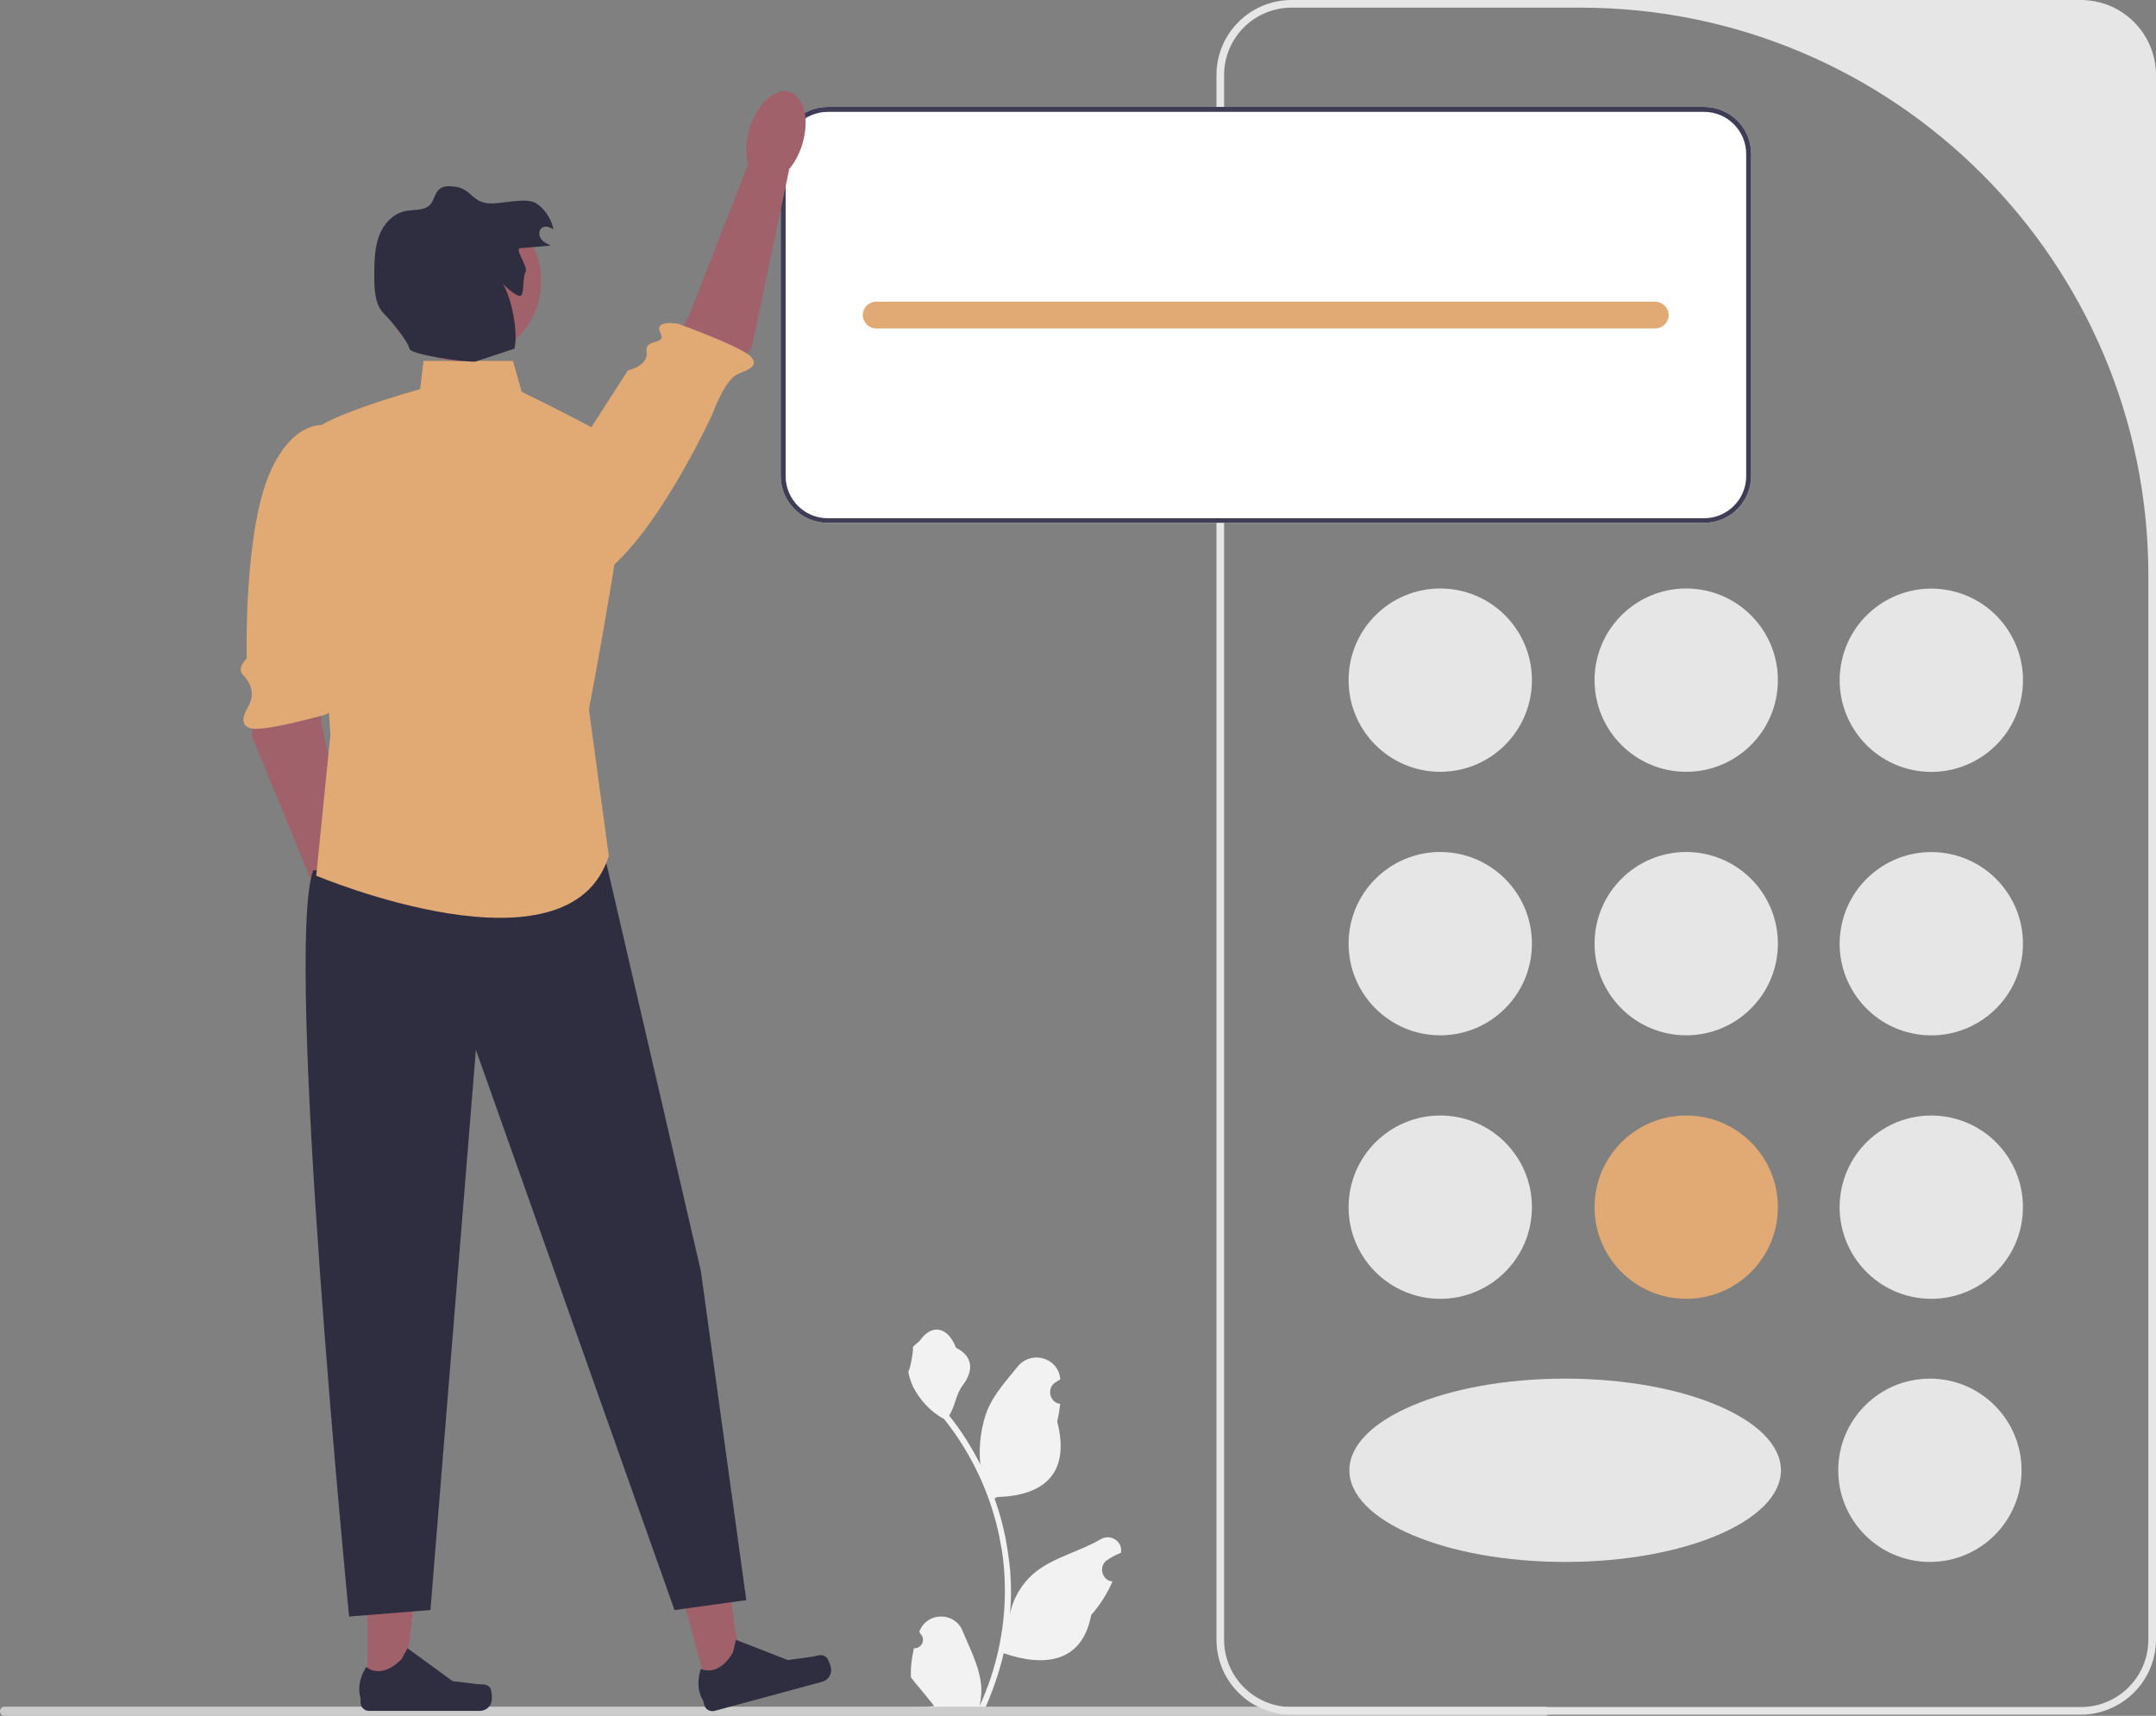 <?xml version="1.0" encoding="utf-8"?>
<!-- Generator: Adobe Illustrator 27.3.1, SVG Export Plug-In . SVG Version: 6.00 Build 0)  -->
<svg version="1.1" id="Layer_1" xmlns="http://www.w3.org/2000/svg" xmlns:xlink="http://www.w3.org/1999/xlink" x="0px" y="0px"
	 viewBox="0 0 564.5 449.3" style="enable-background:new 0 0 564.5 449.3;" xml:space="preserve">
<rect x="0" y="0" width="564.5" height="449.3" fill="#808080" stroke="none"/>
<style type="text/css">
	.st0{fill:#F2F2F2;}
	.st1{fill:#CCCCCC;}
	.st2{fill:#E6E6E6;}
	.st3{fill:#E1AA74;}
	.st4{fill:#FFFFFF;}
	.st5{fill:#3F3D56;}
	.st6{fill:#A0616A;}
	.st7{fill:#2F2E41;}
</style>
<path class="st0" d="M239.3,431.6c2.1,0.1,3.2-2.4,1.6-3.9l-0.2-0.6c0,0,0-0.1,0.1-0.1c2.1-5,9.2-4.9,11.2,0
	c1.8,4.4,4.2,8.9,4.8,13.5c0.3,2.1,0.1,4.2-0.3,6.2c4.3-9.4,6.6-19.7,6.6-30c0-2.6-0.1-5.2-0.4-7.8c-0.2-2.1-0.6-4.2-1-6.3
	c-2.3-11.3-7.3-22-14.5-31c-3.5-1.9-6.3-4.9-8.1-8.4c-0.6-1.3-1.1-2.7-1.3-4.1c0.4,0.1,1.5-5.9,1.2-6.3c0.5-0.8,1.5-1.2,2.1-2.1
	c3-4,7.1-3.3,9.2,2.2c4.6,2.3,4.6,6.1,1.8,9.8c-1.8,2.3-2,5.5-3.6,8c0.2,0.2,0.3,0.4,0.5,0.6c3,3.8,5.5,7.9,7.7,12.2
	c-0.6-4.8,0.3-10.5,1.8-14.2c1.7-4.2,5-7.8,7.9-11.4c3.5-4.4,10.6-2.5,11.2,3.1c0,0.1,0,0.1,0,0.2c-0.4,0.2-0.8,0.5-1.3,0.8
	c-2.3,1.5-1.5,5.2,1.2,5.6l0.1,0c-0.2,1.5-0.4,3.1-0.8,4.6c3.7,14.3-4.3,19.5-15.7,19.8c-0.3,0.1-0.5,0.3-0.7,0.4
	c1.2,3.3,2.1,6.6,2.8,10c0.6,3,1,6,1.3,9c0.3,3.8,0.3,7.7-0.1,11.5l0-0.1c0.8-4.2,3.1-8.1,6.4-10.9c4.9-4.1,11.9-5.6,17.3-8.8
	c2.6-1.6,5.9,0.5,5.4,3.4l0,0.1c-0.8,0.3-1.6,0.7-2.3,1.1c-0.4,0.2-0.8,0.5-1.3,0.8c-2.3,1.5-1.5,5.2,1.2,5.6l0.1,0c0,0,0.1,0,0.1,0
	c-1.4,3.2-3.3,6.2-5.6,8.8c-2.3,12.5-12.3,13.7-22.9,10h0c-1.2,5.1-2.9,10-5,14.7h-18c-0.1-0.2-0.1-0.4-0.2-0.6c1.7,0.1,3.3,0,5-0.3
	c-1.3-1.6-2.7-3.3-4-4.9c0,0-0.1-0.1-0.1-0.1c-0.7-0.8-1.4-1.7-2-2.5l0,0C238.4,436.7,238.7,434.1,239.3,431.6L239.3,431.6
	L239.3,431.6z"/>
<path class="st1" d="M0,448.1c0,0.7,0.5,1.2,1.2,1.2h403.3c0.7,0,1.2-0.5,1.2-1.2c0-0.7-0.5-1.2-1.2-1.2H1.2
	C0.5,446.9,0,447.4,0,448.1z"/>
<path class="st2" d="M544.7,449H338.2c-10.9,0-19.7-8.8-19.7-19.7V19.7c0-10.9,8.8-19.7,19.7-19.7h206.6c10.9,0,19.7,8.8,19.7,19.7
	v409.6C564.5,440.2,555.6,449,544.7,449z M338.2,2c-9.8,0-17.7,7.9-17.7,17.7v409.6c0,9.8,7.9,17.7,17.7,17.7h206.6
	c9.8,0,17.7-7.9,17.7-17.7V150.7C562.5,68.6,495.9,2,413.8,2H338.2z"/>
<g>
	<circle class="st2" cx="377.1" cy="178.1" r="24"/>
	<ellipse transform="matrix(0.16 -0.987 0.987 0.16 248.962 648.856)" class="st2" cx="505.8" cy="178.1" rx="24" ry="24"/>
	<circle class="st2" cx="441.5" cy="178.1" r="24"/>
</g>
<circle class="st2" cx="377.1" cy="247.1" r="24"/>
<ellipse transform="matrix(0.16 -0.987 0.987 0.16 180.853 706.804)" class="st2" cx="505.8" cy="247.1" rx="24" ry="24"/>
<circle class="st2" cx="441.5" cy="247.1" r="24"/>
<circle class="st2" cx="377.1" cy="316.1" r="24"/>
<circle class="st2" cx="505.3" cy="385" r="24"/>
<ellipse class="st2" cx="409.8" cy="385" rx="56.5" ry="24"/>
<ellipse transform="matrix(0.16 -0.987 0.987 0.16 112.744 764.751)" class="st2" cx="505.8" cy="316.1" rx="24" ry="24"/>
<circle class="st3" cx="441.5" cy="316.1" r="24"/>
<path class="st4" d="M446.2,28H216.7c-6.8,0-12.3,5.5-12.3,12.3v84.3c0,6.8,5.5,12.3,12.3,12.3h229.5c6.8,0,12.3-5.5,12.3-12.3V40.3
	C458.5,33.5,453,28,446.2,28z"/>
<path class="st5" d="M446.2,28H216.7c-6.8,0-12.3,5.5-12.3,12.3v84.3c0,6.8,5.5,12.3,12.3,12.3h229.5c6.8,0,12.3-5.5,12.3-12.3V40.3
	C458.5,33.5,453,28,446.2,28z M457.2,124.7c0,6.1-5,11-11,11H216.7c-6.1,0-11-5-11-11V40.3c0-6.1,5-11,11-11h229.5c6.1,0,11,5,11,11
	V124.7z"/>
<path class="st3" d="M229.4,79h204c1.9,0,3.5,1.6,3.5,3.5l0,0c0,1.9-1.6,3.5-3.5,3.5h-204c-1.9,0-3.5-1.6-3.5-3.5l0,0
	C225.9,80.6,227.5,79,229.4,79z"/>
<g>
	<g>
		<polygon class="st6" points="68,180.4 65.9,192.6 84,236.7 93.8,231.7 84.3,190.4 82.9,174.7 		"/>
		<path class="st3" d="M88,111.9c0,0-9.5-4.6-16.9,10.9c-7.4,15.5-6.5,49.6-6.5,49.6s-2.7,2.6-1,4.3s3.3,4.6,1.6,7.9
			c-0.9,1.7-3,5.1,0.4,6.1c3.5,1,19.7-3.6,19.7-3.6s6.1-2.7,2.6-4.5c-3.4-1.8,1.4-12.9,1.4-12.9l4-32L88,111.9z"/>
		
			<ellipse transform="matrix(0.956 -0.294 0.294 0.956 -66.972 37.622)" class="st6" cx="91.9" cy="241.9" rx="7.2" ry="12.2"/>
	</g>
	<g>
		<polygon class="st6" points="185.3,442.6 194.4,440.1 189.3,403.9 175.9,407.5 		"/>
		<path class="st7" d="M216.4,434L216.4,434c0.4,0.4,1,1.9,1.1,2.5l0,0c0.5,1.7-0.6,3.5-2.3,3.9l-28.1,7.6c-1.2,0.3-2.4-0.4-2.7-1.5
			l-0.3-1.2c0,0-2.3-3.1-0.6-8.3c0,0,4.5,2.4,8.4-4.3l0.8-3.3l13.6,5.3l6.5-0.9C214.2,433.5,215.3,433,216.4,434L216.4,434z"/>
	</g>
	<g>
		<polygon class="st6" points="96.2,442.4 105.6,442.4 110.1,406.1 96.2,406.1 		"/>
		<path class="st7" d="M128.4,442.1L128.4,442.1c0.3,0.5,0.4,2.1,0.4,2.7l0,0c0,1.8-1.4,3.2-3.2,3.2H96.6c-1.2,0-2.2-1-2.2-2.2v-1.2
			c0,0-1.4-3.6,1.5-8.1c0,0,3.7,3.5,9.2-2l1.6-2.9l11.8,8.6l6.5,0.8C126.4,441.1,127.7,440.9,128.4,442.1L128.4,442.1z"/>
	</g>
	<path class="st7" d="M158.8,226.2l24.7,106.6l11.9,86.2l-18.8,2.6l-52-146.7l-11.9,146.7l-21.3,1.7c0,0-17.1-174-9.4-195.4
		L158.8,226.2L158.8,226.2z"/>
	<g>
		<polygon class="st6" points="188.3,100.1 196.8,91.2 206.6,44.5 195.8,43.2 180.4,82.7 172.6,96.4 		"/>
		<path class="st3" d="M133.2,145.5c0,0,8,14.7,22.8,6c14.8-8.7,30.5-43,30.5-43s3.1-8.7,6.4-10.4c1.7-0.9,6.2-1.9,3.8-4.6
			s-19.1-8.7-19.1-8.7s-6.5-1.2-4.7,2.3s-4.2,1.3-3.6,5s-4.9,4.9-4.9,4.9L133.2,145.5L133.2,145.5z"/>
		
			<ellipse transform="matrix(0.295 -0.956 0.956 0.295 109.02 219.326)" class="st6" cx="203.1" cy="35.8" rx="12.2" ry="7.2"/>
	</g>
	<path class="st3" d="M134.3,94.5h-23.4l-0.9,7.4c0,0-29.5,8.1-28.7,12.5s5.2,78.1,5.2,78.1l-3.7,36.8c0,0,66.3,28,76.6-5.2
		l-5.2-38.3c0,0,12.5-65.5,9.6-68.5c-2.9-2.9-27.2-14.7-27.2-14.7L134.3,94.5L134.3,94.5z"/>
	<circle class="st6" cx="120.7" cy="73.6" r="21"/>
	<path class="st7" d="M136.2,65c2.7-0.2,5.4-0.5,8-0.7c-0.9-0.4-1.9-0.9-2.5-1.7c-0.6-0.8-0.7-2.1,0-2.8c0.9-0.8,2.3-0.4,3.2,0.3
		c-0.5-2.7-2.1-5.2-4.4-6.8c-2.8-1.9-9.7,0.4-13-0.1c-3.9-0.5-4.4-3.8-8.2-4.3c-1.5-0.2-3.1-0.3-4.2,0.6c-1.3,1-1.4,3-2.5,4.1
		c-1.6,1.7-4.4,1.2-6.6,1.7c-3.2,0.7-5.7,3.5-6.8,6.6c-1.1,3.1-1.2,6.5-1.2,9.8c0,3.7,0,8,2.6,10.5c1.6,1.6,6.1,6.9,6.6,9.1
		c0.3,1.6,14.2,3.5,17.2,3.4l10.3-3.4c1-4.4-0.7-13.2-3.1-17.1c0.8,1,4.4,4.2,5,3s0.3-4.9,1-6C138.4,69.9,134.6,65.1,136.2,65
		L136.2,65z"/>
</g>
</svg>
